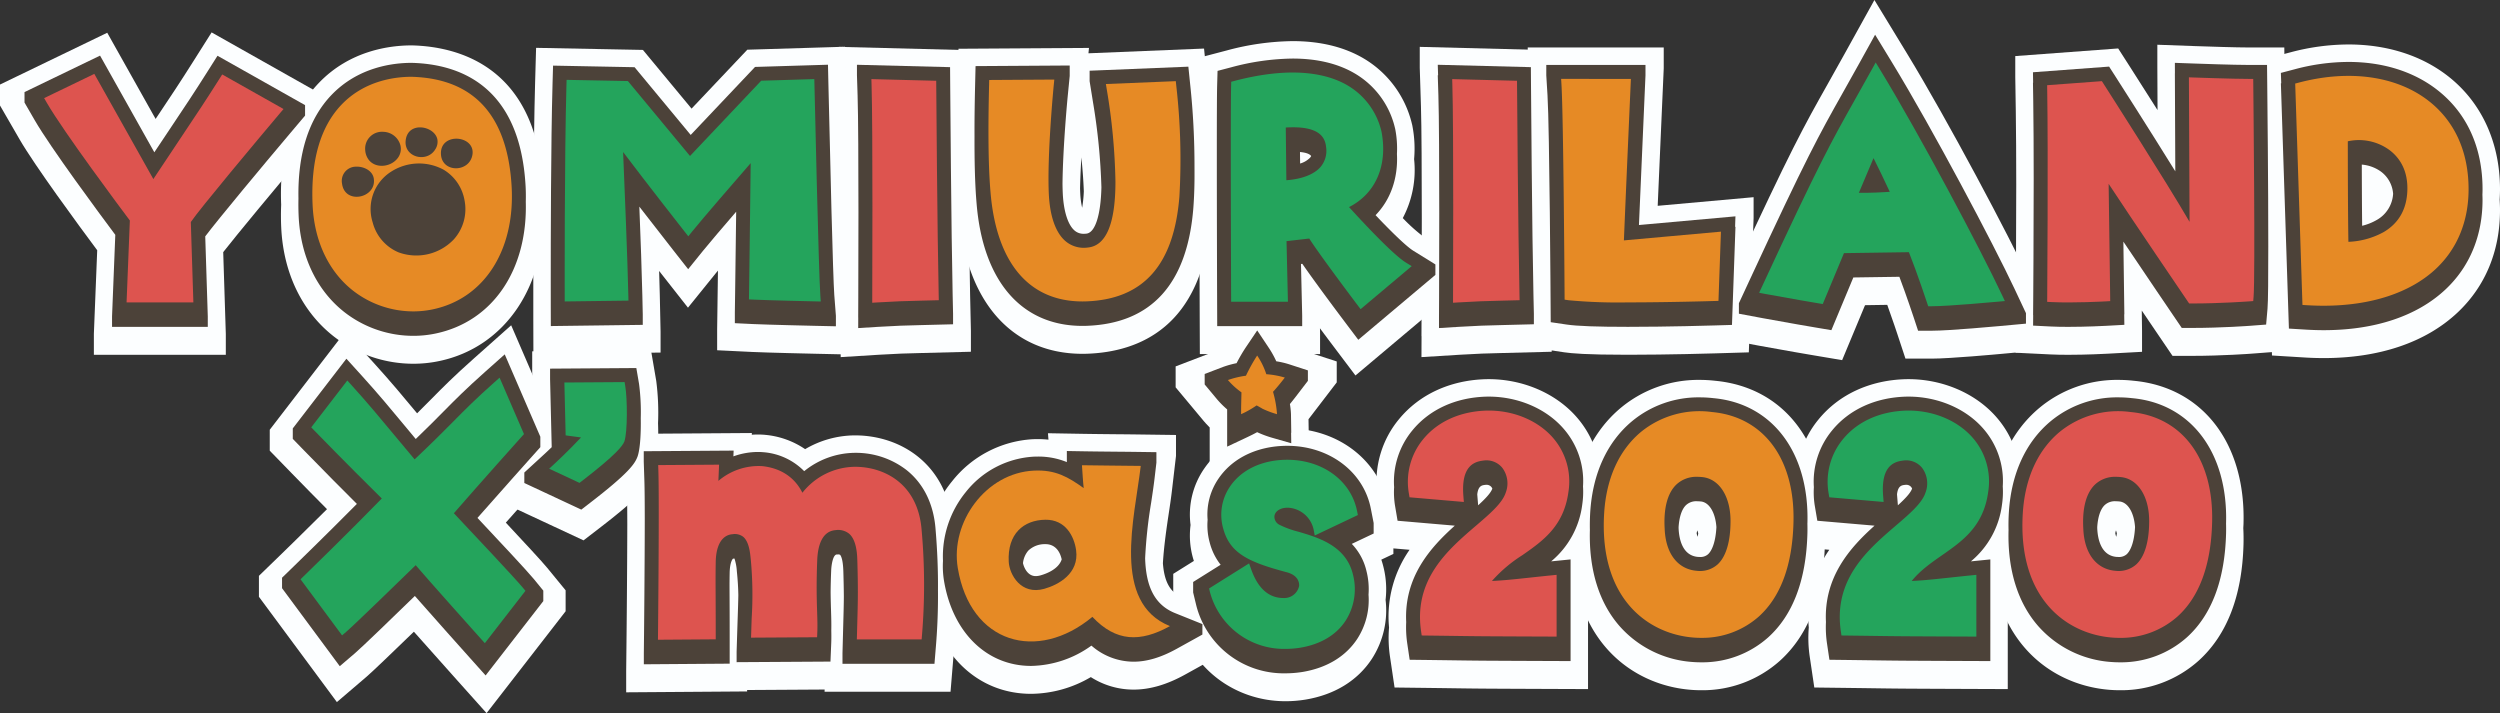 <svg id="レイヤー_1" data-name="レイヤー 1" xmlns="http://www.w3.org/2000/svg" viewBox="0 0 716.223 204.311"><rect x="0" y="0" width="716.223" height="204.311" fill="#333333" stroke="none"/><defs><style>.cls-1{fill:#fcfeff;}.cls-2{fill:#4c4239;}.cls-3{fill:#dd544f;}.cls-4{fill:#e68a25;}.cls-5{fill:#24a45c;}</style></defs><path class="cls-1" d="M277.924,84.39c-.39-17.262-.695-59.521-.7-59.942l-.072-10.083-36.811-.938v6l.352,11.026c.18,5.673.235,19.229.242,32.1-.006,12.181-.046,22.41-.047,22.633l-.043,11.124.023,0-.023,6,11.1-.686c5.131-.315,7.483-.374,12.209-.492l14-.359v-6Z"/><path class="cls-1" d="M345.945,23.661l-1-9.748L311.83,15.268l.151-1.536-37.38.237-.237,10.108c-.111,4.712-.213,10.542-.168,16.394-.051,7.157.055,14.939.6,21.2,2.016,24.854,15.22,39.692,35.322,39.692.428,0,.861-.006,1.324-.021,14.822-.515,33-7.594,35.428-38.424.3-3.917.4-8.3.322-13.011A219.3,219.3,0,0,0,345.945,23.661Zm-36.15,21.4c.365,3.508.6,6.79.707,9.745a36.838,36.838,0,0,1-.477,4.715,23.376,23.376,0,0,1-.542-4.038c-.025-.48-.043-.99-.058-1.51C309.489,51.088,309.625,48.019,309.8,45.059Z"/><path class="cls-1" d="M407.514,67.572a48.847,48.847,0,0,1-5.631-5.093,29.452,29.452,0,0,0,3.243-16.892,34.2,34.2,0,0,0-.486-9.485l-.054-.286-.072-.281a29.826,29.826,0,0,0-13.849-18.8c-5.589-3.287-12.429-4.954-20.33-4.954a75.044,75.044,0,0,0-18.857,2.666l-7.548,1.981-.222,7.8c-.078,2.756-.1,11.962-.093,22.475-.009,16.007.067,38.19.088,44.191l.04,10.548h34.443v-6l-.033-1.386c1.786,2.4,3.173,4.24,3.553,4.743l6.617,8.771,31.4-26.426v-6Z"/><path class="cls-1" d="M444.316,84.39c-.392-17.351-.7-59.522-.7-59.942l-.072-10.083-36.8-.938v6l.345,11.026c.181,5.706.236,19.319.243,32.213-.006,12.131-.046,22.294-.047,22.513l-.05,11.13.027,0-.027,6,11.107-.686c5.131-.315,7.482-.374,12.21-.492l14-.359v-6Z"/><path class="cls-1" d="M474.912,58.962c.576-13.34,1.24-28.289,1.248-28.48l.481-10.878v-6H437.68v6l.674,11.054c.483,7.872.807,46.957.882,60.027l.051,8.935,8.838,1.31c2.045.3,6.16.706,18.241.706,11.65,0,24.368-.382,24.9-.4l9.752-.291,1.369-38.456v-6Z"/><path class="cls-1" d="M581.656,80.6C575.611,67.729,558.11,34.64,546.32,15.3L537,0l-8.685,15.675c-1.805,3.262-3.33,5.971-4.711,8.424-6.919,12.295-10.392,18.465-27.029,54.344L490.937,90.6v6L504.1,99.064c6.52,1.223,15.447,2.728,15.486,2.734l8.165,1.378,6.561-15.744c2.38-.037,4.521-.068,6.364-.095,1.545,4.29,2.837,8.2,2.855,8.253l2.361,7.153h7.532c5.228,0,19.172-1.29,19.755-1.344l14.785-1.36v-6Z"/><path class="cls-1" d="M654.538,23.912,654.43,13.6H644.121c-3.3,0-11.114-.246-15.226-.393l-10.84-.391v6l.056,12.726C613.842,24.8,610.5,19.583,610.186,19.1l-3.351-5.22-29.483,2.184v6l.15,9.822c.088,5.73.123,13.258.13,21.016-.013,15.929-.123,31.137-.131,32.146l-.079,10,.047,0-.047,6,9.985.491c1.474.073,3.188.109,5.095.109,5.316,0,10.6-.28,11.186-.311l9.982-.546v-6l-.078-5.821c2.673,3.949,4.808,7.091,5.713,8.421l3.1,4.561h5.515c8.748,0,17.04-.626,17.091-.63l8.828-.671.761-8.822c.2-2.3.252-10.4.236-20.166C654.866,56.172,654.635,32.911,654.538,23.912Z"/><path class="cls-1" d="M716.223,54.224c0-13.492-5.352-25.049-15.069-32.541-7.588-5.85-17.388-8.943-28.343-8.943a64.846,64.846,0,0,0-16.456,2.207l-8.036,2.111v6l2.583,78.788,9.462.577c1.786.11,3.578.166,5.327.166,16.025,0,29.291-4.512,38.369-13.049,7.957-7.485,12.163-17.622,12.163-29.316,0-1.027-.042-2.039-.1-3.043C716.181,56.206,716.223,55.223,716.223,54.224Z"/><path class="cls-1" d="M156.787,162.7c-1.436-1.754-6.61-7.343-11.875-12.97,5.572-6.293,10.961-12.312,11.3-12.694l4.446-4.966v-6L146.448,93.19l-10.769,9.581c-5.723,5.092-8.711,8.114-12.17,11.613-1.215,1.228-2.5,2.53-4.014,4.027-3.852-4.646-7.557-9.091-12.2-14.2l-8.373-9.223L77.28,123.118v6l6.287,6.465c3.609,3.714,7.079,7.232,10.117,10.288-6.773,6.748-12.87,12.666-12.96,12.754l-6.545,6.348v6l22.334,30.17,8.5-7.265c1.679-1.436,7.79-7.309,13.56-12.9,4.971,5.615,10.88,12.22,12.494,14.022l8.333,9.31,22.646-29.189v-6Z"/><path class="cls-1" d="M188.521,121.27a70.873,70.873,0,0,0-.514-12.137l-1.493-8.72-34.044.233v6l.466,19.438c-1.318,1.213-11.608,10.666-11.608,10.666v6l25.849,12.062,5.02-3.868c10.985-8.464,13.771-11.882,15.071-15.229l.111-.3C188.5,132.2,188.7,126.14,188.521,121.27Z"/><path class="cls-1" d="M273.018,151.274c-1.362-18.335-15.06-26.542-28.03-26.542H244.7a28.358,28.358,0,0,0-14.037,3.946,24.241,24.241,0,0,0-11.352-4.089l-.188-.019c-.662-.057-1.337-.086-2.008-.086q-.867,0-1.739.064l.02-.492-36.134.25v6l.351,10.686c.063,1.9.093,5.187.1,9.166-.026,13.9-.205,31.327-.208,31.585l-.112,10.6v6l34.647-.252v-.408l22.207-.139-.017.622h36.089l.79-9.56c.494-5.984.686-11.712.6-17.594A191.6,191.6,0,0,0,273.018,151.274Z"/><path class="cls-1" d="M338.53,171.018c-3.394-1.361-4.982-4.527-5.37-9.657.219-3.8.777-8.295,1.568-13.535.387-2.562.752-4.982,1.023-7.3l1.161-9.909v-6l-9.976-.137q-3.6-.05-7.2-.078c-3.2-.03-6.411-.061-9.617-.116l-9.886-.171.142,1.843a28.892,28.892,0,0,0-3.049-.158c-.489,0-.989.011-1.5.034a31.738,31.738,0,0,0-23.036,12.013,33.6,33.6,0,0,0-7.539,24.242,31.469,31.469,0,0,0,.269,8.12c2.882,17.353,14.613,28.565,29.884,28.565a34.244,34.244,0,0,0,17.105-4.793,22.706,22.706,0,0,0,12.234,3.584h0c4.71,0,9.55-1.413,14.8-4.321l16.56-9.176v-6Z"/><path class="cls-1" d="M399.191,152.694l-1.557-7.942c-2.535-12.972-14.406-22.032-28.867-22.032-1.109,0-2.238.054-3.395.164-8.7.87-15.933,4.895-20.354,11.332a23.1,23.1,0,0,0-3.933,16.19,23.714,23.714,0,0,0,.668,9.371c.086.318.186.618.281.924l-5.912,3.7v6l1.759,7.292c3.3,13.659,15.806,23.2,30.418,23.2a36.161,36.161,0,0,0,5.735-.47c8.375-1.406,14.959-5.468,19.041-11.743a25.576,25.576,0,0,0,3.878-16.845,26.218,26.218,0,0,0-.636-9.5c-.17-.694-.367-1.36-.585-2l3.459-1.64Z"/><path class="cls-1" d="M451.549,119.338c-5.938-6.708-15.295-10.713-25.03-10.713-.277,0-.553,0-.878.01-10.184.288-19.006,4.356-24.842,11.455a27.982,27.982,0,0,0-6.29,20.9,29.009,29.009,0,0,0,.25,7.888l1.336,7.964,7.732.665a33.409,33.409,0,0,0-5.88,22.253,36.461,36.461,0,0,0,.28,8.419l1.3,8.786,8.878.108c4.089.051,6.746.088,8.854.118,6.332.089,7.649.108,27.237.183l10.457.04V158.672a30.43,30.43,0,0,0,3.291-10.415,29.637,29.637,0,0,0,.162-7.347A27.811,27.811,0,0,0,451.549,119.338Z"/><path class="cls-1" d="M522.808,149.931c.616-22.95-11.71-38.969-31.413-40.841a39.188,39.188,0,0,0-4.448-.255,34.754,34.754,0,0,0-22.587,7.992c-8.215,6.861-12.976,17.085-13.766,29.574a63.777,63.777,0,0,0-.049,7.14c-1.311,28.612,16.058,42.772,34.076,44.1.9.066,1.809.1,2.711.1a33.237,33.237,0,0,0,22.6-8.444c8.159-7.376,12.491-18.6,12.875-33.367.042-1.575.018-3.113-.06-4.62C522.768,150.851,522.795,150.4,522.808,149.931Zm-36.467,3.857a6.919,6.919,0,0,1-.268-1.04,7.738,7.738,0,0,1,.194-.8,6.922,6.922,0,0,1,.256.885C486.466,153.189,486.405,153.513,486.341,153.788Z"/><path class="cls-1" d="M571.8,119.338c-5.938-6.708-15.295-10.713-25.031-10.713-.276,0-.552,0-.877.01-10.184.288-19.006,4.356-24.842,11.455a27.982,27.982,0,0,0-6.29,20.9,29.009,29.009,0,0,0,.25,7.888l1.336,7.964,7.732.665a33.409,33.409,0,0,0-5.88,22.253,36.514,36.514,0,0,0,.279,8.419l1.3,8.786,8.878.108c4.089.051,6.746.088,8.854.118,6.332.089,7.649.108,27.237.183l10.457.04V158.672a30.43,30.43,0,0,0,3.291-10.415,29.637,29.637,0,0,0,.162-7.347A27.811,27.811,0,0,0,571.8,119.338Z"/><path class="cls-1" d="M642.744,149.931c.616-22.95-11.711-38.968-31.414-40.841a39.205,39.205,0,0,0-4.449-.255,34.745,34.745,0,0,0-22.586,7.993c-8.217,6.861-12.976,17.085-13.765,29.573a64.01,64.01,0,0,0-.048,7.14c-1.311,28.611,16.057,42.772,34.075,44.1.9.066,1.809.1,2.71.1a33.243,33.243,0,0,0,22.6-8.445c8.158-7.376,12.489-18.6,12.873-33.366.042-1.574.018-3.113-.06-4.619C642.7,150.852,642.732,150.4,642.744,149.931Zm-36.468,3.855a7.071,7.071,0,0,1-.267-1.037,7.767,7.767,0,0,1,.193-.8,6.854,6.854,0,0,1,.256.884C606.4,153.188,606.341,153.511,606.276,153.786Z"/><path class="cls-1" d="M370.873,99.611c-.625-.2-1.254-.378-1.868-.528-.4-.71-.845-1.458-1.356-2.224L360.2,85.687l-7.5,11.134c-.632.937-1.236,1.943-1.772,2.892-1.272.351-2.1.657-2.361.756l-11.758,4.5v6l8.065,9.668c.2.237.8.937,1.69,1.827v16.367l12.831-6.035q.515-.242.979-.47c1.137.421,2.229.756,2.99.975l11.671,3.356v-6l-.161-10.56c.119-.153.233-.3.356-.457l7.731-10.089v-6Z"/><path class="cls-1" d="M60.624,9.283,55.33,17.657c-3.954,6.256-6.368,9.864-10.021,15.325q-.355.531-.728,1.088L30.724,9.381,0,24.222v6l5.613,9.712C9.958,47.454,22.346,64.3,27.85,71.695l-.957,23.948v6h37.8v-6l-.744-23.41C68.127,66.908,78.2,54.759,87,44.343l8.118-9.614v-6Z"/><path class="cls-1" d="M155.574,59.136a56.292,56.292,0,0,0,0-5.954l-.031-.54c-2.043-33.65-24.3-39.283-37.433-39.634l-.24,0c-6.065,0-17.577,1.4-26.529,10.758C83.588,31.87,79.963,43.61,80.552,58.653c-.083,2.078-.087,4.219.012,6.44.592,13.148,6.012,24.316,15.261,31.448a37.177,37.177,0,0,0,22.592,7.667,35.823,35.823,0,0,0,7.523-.793c18.9-4.02,30.805-21.8,29.637-44.233Z"/><path class="cls-1" d="M244,84.127c-.366-4.755-1.222-40.047-1.672-60.236l-.233-10.5-28,.848L198.126,31.121,184.183,14.3l-30.6-.593-.291,10.322c-.5,17.667-.516,47.993-.508,57.78,0,5.482,0,9.028,0,9.146l.028,10.525,36.434-.474v-6L189.024,84.5c-.043-1.956-.109-4.3-.19-6.874,1.3,1.658,8.262,10.521,8.262,10.521s7.721-9.558,8.59-10.63c-.1,7.109-.231,16.827-.231,16.827v6l10.05.489c4.245.206,17.746.507,17.876.509l11.5.255v-6Z"/><path class="cls-2" d="M152.917,165.862c-1.786-2.183-10.163-11.142-16.13-17.486,6.757-7.686,15.269-17.194,15.7-17.679l2.312-2.582v-3l-10.2-23.592-5.6,4.983c-5.6,4.987-8.54,7.956-11.94,11.394-2.149,2.174-4.524,4.576-7.955,7.871-.962-1.154-1.911-2.3-2.86-3.443-4.035-4.868-7.846-9.465-12.651-14.756l-4.354-4.8-15.36,19.961v3l3.269,3.363c5.8,5.971,11.248,11.438,15.093,15.267-8.469,8.556-17.93,17.742-18.04,17.848l-3.4,3.3v3L97.34,190.857l4.418-3.777c1.989-1.7,11.1-10.518,17.092-16.341,5.186,5.911,13.922,15.676,15.938,17.928l4.334,4.841,16.528-21.3v-3Z"/><path class="cls-2" d="M183.572,119.785a62.1,62.1,0,0,0-.493-9.808l-.776-4.536-24.712.171v3l.468,19.5c-1.14,1.1-1.87,1.771-1.886,1.785l-5.961,5.476v3L166.535,146l2.611-2.012c11.038-8.5,12.7-11.124,13.461-13.078l.05-.134C183.422,128.57,183.65,123.943,183.572,119.785Z"/><path class="cls-2" d="M268.032,151.644c-.536-7.21-3.414-13.083-8.324-16.984a23.674,23.674,0,0,0-14.72-4.928h-.227a23.384,23.384,0,0,0-14.369,5.251,18.4,18.4,0,0,0-11.7-5.431c-.519-.045-1.049-.068-1.577-.068a20.727,20.727,0,0,0-7.006,1.261l.07-1.653-25.751.178v3l.182,5.558c.072,2.166.1,6.08.107,10.75-.013,14.182-.207,32.953-.21,33.217l-.057,5.515v3l24.593-.18v-8.378c0-4.708-.015-8.01-.028-10.758-.006-1.138-.011-2.141-.013-3.085,0-1.241.016-2.488.04-3.918.077-3,.862-3.9.975-3.94,0,0,.342-.031.4-.033a14.552,14.552,0,0,1,.681,3.626l.033.338c.242,2.45.358,4.445.394,6.5-.027,1.86-.1,3.926-.183,6.5,0,0-.092,2.719-.134,4.105l-.174,5.619v3l26.887-.167.215-5.159c.053-1.262.047-2.494.02-3.78.044-1.78-.006-3.529-.069-5.524-.049-1.563-.1-3.3-.123-5.372.016-1.874.065-3.991.168-6.44.093-1.6.526-4.336,1.588-4.409.112-.008.22-.013.326-.013a1.279,1.279,0,0,1,.609.092c.14.127.845.953.955,4.781.086,2.866.129,5.171.143,7.2-.018,2.457-.079,4.653-.152,7.265l-.238,8.993v3h26.351l.41-4.971c.452-5.466.644-10.715.594-16.083C268.768,163.492,268.545,157.805,268.032,151.644Z"/><path class="cls-2" d="M336.668,175.659c-6.187-2.482-8.365-8.084-8.6-15.707a136.613,136.613,0,0,1,1.713-15.873c.38-2.519.739-4.9,1-7.135l.516-4.4v-3l-4.433-.061q-3.588-.05-7.174-.078c-3.219-.03-6.438-.061-9.657-.117l-4.394-.076v3l.014.179a21.406,21.406,0,0,0-8.327-1.588q-.621,0-1.274.03a26.724,26.724,0,0,0-19.378,10.161,29.163,29.163,0,0,0-6.519,19.7,25.846,25.846,0,0,0,.293,5.7c2.461,14.813,12.255,24.384,24.952,24.384a30.379,30.379,0,0,0,17.281-5.817,18.416,18.416,0,0,0,12.059,4.608h0c3.84,0,7.888-1.209,12.374-3.694l7.36-4.078v-3ZM298.1,164.836a5.15,5.15,0,0,1-1.383.211c-2.258,0-3.338-2.339-3.641-3.712a6.517,6.517,0,0,1,1.538-3.606,6.809,6.809,0,0,1,4.911-1.832h.1c1.115,0,3.669.45,4.541,4.359C303.278,163.054,299.8,164.359,298.1,164.836Z"/><path class="cls-2" d="M393.536,149.841l-.809-4.129c-2.071-10.594-11.923-17.992-23.96-17.992q-1.428,0-2.9.14c-7.215.721-13.157,3.984-16.731,9.187a18.165,18.165,0,0,0-3.168,11.874,18.838,18.838,0,0,0,.609,6.548,17.187,17.187,0,0,0,3.125,6.327l-7.878,4.935v3l.914,3.792A25.86,25.86,0,0,0,368.3,192.9a31.048,31.048,0,0,0,4.907-.4c6.958-1.169,12.379-4.468,15.677-9.539a20.5,20.5,0,0,0,3.183-12.606,21.083,21.083,0,0,0-.593-6.777,16.758,16.758,0,0,0-4.2-7.762l6.264-2.971Z"/><path class="cls-2" d="M447.805,122.652c-5-5.652-12.961-9.027-21.286-9.027-.239,0-.477,0-.738.008-8.716.246-16.216,3.667-21.119,9.632a23.042,23.042,0,0,0-5.262,16.292,24.121,24.121,0,0,0,.289,5.49l.7,4.141,16.394,1.409c-7.037,6.313-14.56,14.715-13.922,27.63a31.731,31.731,0,0,0,.316,6.217l.676,4.57,4.616.055c4.094.051,6.754.089,8.864.119,6.311.089,7.624.107,27.185.182l5.437.021V160.266l-5.563.557a25.143,25.143,0,0,0,8.907-16.289,24.739,24.739,0,0,0,.217-5.188A22.82,22.82,0,0,0,447.805,122.652Zm-22.333,16.265a2.614,2.614,0,0,1,.371-.027,1.786,1.786,0,0,1,1.444.652,2.176,2.176,0,0,1,.252.443c-.454,1.279-2.076,2.971-4.068,4.778l-.238-2.95c0-.068-.007-.126-.012-.193C423.5,139.154,424.58,139.022,425.472,138.917Z"/><path class="cls-2" d="M517.81,149.8c.541-20.147-10.051-34.175-26.887-35.728a34.593,34.593,0,0,0-3.976-.233,29.808,29.808,0,0,0-19.382,6.83c-7.137,5.96-11.28,14.966-11.981,26.048-.11,1.758-.135,3.469-.1,5.141-.314,11.331,2.62,20.828,8.547,27.563a30.674,30.674,0,0,0,20.955,10.238c.775.058,1.562.087,2.341.087a28.311,28.311,0,0,0,19.248-7.153c7.1-6.422,10.882-16.447,11.23-29.793.026-.966.018-1.913-.007-2.85C517.8,149.9,517.808,149.847,517.81,149.8Zm-28.433,8.954a3.293,3.293,0,0,1-2.457.812c-.15,0-.3-.005-.417-.012-4.6-.348-5.481-5.3-5.6-8.2l0-.118c0-.065,0-.124-.006-.189.183-2.929.914-5.161,2.114-6.32a4.276,4.276,0,0,1,3.246-1.119c.279,0,.567.015.931.048,2.465.186,4.248,3.148,4.543,7.354C491.46,156.208,490.029,158.14,489.377,158.75Z"/><path class="cls-2" d="M568.059,122.652c-5-5.652-12.961-9.027-21.287-9.027-.238,0-.476,0-.737.008-8.716.246-16.216,3.667-21.119,9.632a23.042,23.042,0,0,0-5.262,16.292,24.121,24.121,0,0,0,.289,5.49l.7,4.141,16.394,1.409c-7.037,6.313-14.56,14.715-13.922,27.63a31.654,31.654,0,0,0,.316,6.217l.676,4.57,4.616.055c4.093.051,6.754.089,8.864.119,6.311.089,7.624.107,27.185.182l5.437.021V160.266l-5.564.557a25.139,25.139,0,0,0,8.908-16.289,24.739,24.739,0,0,0,.217-5.188A22.82,22.82,0,0,0,568.059,122.652Zm-22.333,16.265a2.614,2.614,0,0,1,.371-.027,1.786,1.786,0,0,1,1.444.652,2.176,2.176,0,0,1,.252.443c-.454,1.279-2.076,2.971-4.068,4.778l-.238-2.95c0-.068-.007-.126-.012-.193C543.754,139.154,544.834,139.022,545.726,138.917Z"/><path class="cls-2" d="M637.746,149.8c.541-20.147-10.052-34.174-26.888-35.728a34.637,34.637,0,0,0-3.977-.233,29.8,29.8,0,0,0-19.381,6.831c-7.138,5.959-11.279,14.965-11.979,26.047-.11,1.758-.136,3.469-.095,5.141-.315,11.331,2.62,20.828,8.546,27.563a30.675,30.675,0,0,0,20.955,10.239c.774.057,1.562.086,2.34.086a28.316,28.316,0,0,0,19.251-7.154c7.1-6.422,10.88-16.447,11.228-29.792.026-.966.018-1.913-.006-2.85C637.741,149.9,637.745,149.847,637.746,149.8Zm-28.433,8.954a3.3,3.3,0,0,1-2.457.812c-.15,0-.3-.005-.417-.012-4.6-.348-5.481-5.3-5.6-8.205l0-.112c0-.063,0-.121-.006-.184.182-2.933.915-5.166,2.114-6.326a4.28,4.28,0,0,1,3.247-1.119c.28,0,.568.015.93.048,2.466.186,4.248,3.148,4.543,7.354C611.4,156.209,609.964,158.141,609.313,158.75Z"/><path class="cls-2" d="M369.323,104.365a24.442,24.442,0,0,0-3.683-.858,27.317,27.317,0,0,0-2.152-3.875l-3.309-4.965-3.336,4.948a47.288,47.288,0,0,0-2.578,4.431,27.263,27.263,0,0,0-3.913,1.092l-5.226,2v3l3.584,4.3a26.027,26.027,0,0,0,2.856,2.851c0,.4,0,.846,0,1.367v9.3l5.7-2.683c1.2-.567,2.15-1.05,2.892-1.461a30.363,30.363,0,0,0,4.586,1.686l5.188,1.491-.046-3.013.046.013-.082-5.4a22.182,22.182,0,0,0-.305-2.832c.5-.614,1.086-1.34,1.715-2.16l3.436-4.484v-3Z"/><path class="cls-2" d="M439.317,84.5c-.393-17.413-.7-59.6-.7-60.02l-.037-5.243-26.675-.679.094,3-.094,0,.179,5.733c.19,5.986.243,20.53.246,33.905,0,12.786-.046,23.773-.047,24l-.026,5.787v3l5.776-.356c5.222-.322,7.6-.381,12.389-.5l9.018-.231v-3Z"/><path class="cls-2" d="M497.188,61.979l-27.645,2.486c.611-14.426,1.612-36.984,1.622-37.2l.25-5.658v-3H442.994v3l.352,5.749c.583,9.522.887,59.8.89,60.3l.027,4.647,4.6.681c2.96.439,8.687.652,17.508.652,11.569,0,24.22-.38,24.75-.4l5.072-.151,1-28.11-.107.01Z"/><path class="cls-2" d="M649.538,23.964l-.057-5.36h-5.36c-4.15,0-14.253-.355-15.406-.4l-5.638-.2.013,3h-.013l.124,28.082c-7.618-12.309-16.7-26.474-17.223-27.291l-1.743-2.714L582.423,20.7l.046,3-.046,0,.078,5.108c.093,6.089.128,14.2.131,22.47-.006,16.526-.124,32.761-.131,33.808l-.041,5.2h.024l-.024,3,5.192.256c1.393.068,3.024.1,4.85.1,5.185,0,10.342-.273,10.914-.3l5.19-.284-.04-3,.04,0-.281-20.835c6.566,9.775,13.959,20.654,15.115,22.355l1.613,2.372h2.867c8.563,0,16.646-.61,16.711-.616l4.592-.348.4-4.588c.172-1.993.224-9.068.217-17.763C649.851,53.59,649.581,27.934,649.538,23.964Z"/><path class="cls-2" d="M711.223,54.224c0-12.079-4.537-21.962-13.122-28.581-6.705-5.17-15.45-7.9-25.29-7.9a59.817,59.817,0,0,0-15.185,2.043l-4.179,1.1.1,2.975-.1.025,2.3,70.252,4.921.3c1.683.1,3.373.156,5.02.156,14.728,0,26.811-4.043,34.943-11.691,6.928-6.516,10.589-15.394,10.589-25.674,0-.492-.02-.974-.035-1.458C711.207,55.255,711.223,54.742,711.223,54.224Zm-30.327,8.8a15.662,15.662,0,0,1-4.167,1.66c-.058-5.372-.085-12.255-.1-17.528a10.914,10.914,0,0,1,5.432,1.967,8.677,8.677,0,0,1,3.541,6.392A9.209,9.209,0,0,1,680.9,63.025Z"/><path class="cls-2" d="M150.584,53.442l-.013-.234c-1.622-28.409-18.608-34.828-32.592-35.2l-.106,0c-5.268,0-15.249,1.2-22.916,9.214-6.524,6.821-9.695,16.808-9.453,29.693q-.057,2.406.055,4.957c.525,11.653,5.255,21.495,13.319,27.713a32.154,32.154,0,0,0,19.539,6.627,30.863,30.863,0,0,0,6.483-.683c16.283-3.465,26.277-18.211,25.731-37.746C150.671,56.36,150.661,54.916,150.584,53.442Z"/><path class="cls-2" d="M577.131,82.723c-6-12.77-23.372-45.615-35.08-64.821L537.2,9.946,532.686,18.1c-1.813,3.272-3.342,5.991-4.729,8.453-6.854,12.181-10.295,18.295-26.85,54l-2.93,6.32v3l6.847,1.283c6.436,1.207,15.338,2.708,15.4,2.718l4.245.716,6.294-15.1c5.6-.09,10.2-.155,13.186-.194,2.065,5.466,4.112,11.661,4.135,11.733l1.228,3.72h3.917c5,0,19.158-1.31,19.3-1.323l7.689-.707v-3Z"/><path class="cls-2" d="M404.879,71.821c-1.8-1.112-5.753-4.861-10.793-10.178,4.3-4.428,6.482-10.6,6.123-17.534a29.279,29.279,0,0,0-.482-7.08L399.7,36.9l-.031-.125a24.606,24.606,0,0,0-11.54-15.734c-4.811-2.829-10.8-4.264-17.8-4.264a70.093,70.093,0,0,0-17.588,2.5l-3.926,1.03-.115,4.058c-.072,2.556-.094,10.8-.091,20.469,0,15.864.067,37.177.088,43.035l.021,5.569h24.344v-3l-.345-14.809.388-.045c4.031,5.856,12.195,16.68,12.586,17.2l3.442,4.561,22.09-18.591v-3ZM375.639,44.7a2.482,2.482,0,0,1-.346.508,6.522,6.522,0,0,1-2.824,1.642l-.037-3.3C374.443,43.736,375.279,44.22,375.639,44.7Z"/><path class="cls-2" d="M340.971,24.17l-.519-5.069-28.289,1.157v3l.969,6.025a177.585,177.585,0,0,1,2.411,24.405c-.193,7.99-1.8,13.015-4.336,13.25a6.468,6.468,0,0,1-.687.038,3.876,3.876,0,0,1-2.656-.92c-1.862-1.581-3.092-5.348-3.374-10.314-.05-.96-.08-1.995-.094-3.079.122-10.884,1.458-24.742,1.475-24.91l.589-5.986v-3l-26.974.171-.123,5.256c-.1,4.3-.2,9.541-.175,14.859-.025,6.591.1,13.559.591,19.209,1.808,22.3,12.866,35.1,30.338,35.1.376,0,.756-.005,1.151-.018,18.6-.646,28.9-12.016,30.615-33.805.267-3.5.37-7.4.327-11.579A219.913,219.913,0,0,0,340.971,24.17Z"/><path class="cls-2" d="M272.925,84.5c-.391-17.322-.7-59.6-.7-60.02l-.038-5.243-26.678-.679v3l.182,5.733c.191,5.992.244,20.276.247,33.514,0,12.545-.046,23.46-.049,24.4l-.023,5.785h.012l-.012,3,5.773-.356c5.222-.322,7.6-.381,12.388-.5l9.017-.231v-3Z"/><path class="cls-2" d="M239.014,84.51c-.375-4.867-1.235-40.276-1.685-60.508l-.122-5.46-20.894.633L197.879,38.658,181.8,19.254,158.444,18.8l-.152,5.368c-.473,16.813-.511,45.241-.507,56.239,0,4.554,0,7.426.006,7.532l.015,5.474,26.339-.343v-3l-.12-5.464c-.136-6.211-.5-16.323-.86-25.4,4.488,5.808,8.616,11.078,9.785,12.568l4.2,5.348,4.274-5.291c1.792-2.219,5.716-6.807,9.482-11.176-.108,8.637-.236,18.112-.3,23.134l-.081,5.8v3l5.226.253c4.162.2,17.612.5,17.744.506l5.981.132v-3Z"/><path class="cls-2" d="M62.31,15.974l-2.753,4.354c-3.99,6.312-6.417,9.941-10.093,15.435-1.48,2.212-3.169,4.737-5.25,7.869l-15.549-27.7L7.024,26.382v3l2.919,5.05C14.5,42.322,28.416,61.1,33.031,67.279L32.1,90.643v3H59.528v-3L58.8,67.719c3.736-4.958,16.494-20.267,24.377-29.6l4.222-5v-3Z"/><path class="cls-3" d="M81.225,31.229l-17.567-9.9-.72,1.139c-4.013,6.35-6.454,10-10.149,15.522C50.537,41.353,47.8,45.445,43.933,51.3L27.018,21.166,12.643,28.11l.763,1.321C18.289,37.882,34.67,59.8,37.2,63.171L36.26,86.643H55.4l-.733-23.032c2.457-3.672,19.049-23.489,25.454-31.074Z"/><path class="cls-4" d="M146.589,53.65v0C145.48,33.131,135.831,22.485,117.872,22c-4.628,0-13.385,1.037-20.024,7.978-6.069,6.345-8.859,16-8.293,28.706.471,10.457,4.649,19.238,11.765,24.725a28.184,28.184,0,0,0,17.1,5.8,26.847,26.847,0,0,0,5.65-.6C138.692,85.5,147.533,71.777,146.589,53.65Z"/><path class="cls-5" d="M235.026,84.817c-.492-6.388-1.684-60.184-1.7-60.726l-.032-1.429-15.214.461-20.4,21.564-17.8-21.469-17.555-.341-.04,1.405c-.593,21.079-.5,60.254-.5,60.647l0,1.433,18.262-.238-.031-1.43c-.228-10.449-1.107-31.767-1.5-41.14,6.9,9.152,17.453,22.591,17.574,22.746l1.1,1.4,1.118-1.384c3.1-3.835,12.278-14.427,16.755-19.576-.1,10.788-.47,37.356-.474,37.667l-.019,1.369,1.368.066c4.072.2,17.5.5,17.638.5l1.565.034Z"/><path class="cls-3" d="M268.926,84.593c-.395-17.487-.7-59.657-.7-60.081l-.01-1.372-18.573-.473.047,1.5c.4,12.431.2,60.568.2,61.053l-.006,1.513,1.51-.093c5.308-.327,7.722-.386,12.531-.506l5.032-.129Z"/><path class="cls-4" d="M336.992,24.578l-.136-1.327-20.028.82.253,1.576a175.707,175.707,0,0,1,2.483,26.377c0,12.05-2.662,18.405-7.933,18.892a8.113,8.113,0,0,1-6.356-1.811c-2.771-2.354-4.424-6.905-4.78-13.155-.588-11.261,1.375-31.387,1.395-31.589l.155-1.566-18.651.118-.032,1.376c-.207,8.784-.39,21.52.4,30.649,1.646,20.3,10.987,31.42,26.351,31.42q.5,0,1.013-.016c16.458-.571,25.213-10.419,26.765-30.111A185.531,185.531,0,0,0,336.992,24.578Z"/><path class="cls-5" d="M402.772,75.221c-3.86-2.393-12.908-12.174-16.288-15.894,7.585-3.831,11.138-11.879,9.312-21.556a20.735,20.735,0,0,0-9.693-13.28c-7.555-4.443-18.738-4.906-32.341-1.34l-1.028.269-.03,1.062c-.2,7.042-.008,58.368,0,60.549l.006,1.412h16.265l-.4-17.358,6.512-.749c2.925,4.61,13.337,18.418,13.809,19.043l.9,1.194,14.642-12.322ZM378.3,47.855c-1.873,2.127-5.311,3.449-9.772,3.78l-.169-15.1c9.747-.6,11.285,2.893,11.559,5.63v0A7.162,7.162,0,0,1,378.3,47.855Z"/><path class="cls-3" d="M435.318,84.593c-.395-17.487-.7-59.657-.7-60.081l-.01-1.372-18.572-.473.047,1.5c.4,12.431.2,60.568.2,61.053l-.007,1.513,1.511-.093c5.308-.327,7.722-.386,12.532-.506l5.032-.129Z"/><path class="cls-4" d="M465.232,68.869c.479-11.949,1.921-44.441,1.937-44.784l.065-1.481H447.246l.092,1.5c.59,9.65.895,60.018.9,60.526l.007,1.215,1.2.178a152.533,152.533,0,0,0,16.921.609c11.351,0,23.794-.368,24.631-.394l1.326-.039.706-19.834Z"/><path class="cls-5" d="M573.511,84.423c-5.961-12.689-23.231-45.338-34.876-64.439L537.367,17.9l-1.182,2.133c-1.817,3.282-3.352,6.009-4.741,8.478-6.8,12.09-10.219,18.158-26.707,53.716l-.767,1.654,1.792.336c6.34,1.189,15.237,2.69,15.326,2.7l1.111.188,6.078-14.584c9.156-.152,16.132-.242,18.6-.273,2.384,5.974,5.178,14.427,5.207,14.516l.322.973h1.024c4.71,0,18.353-1.252,18.931-1.306l2.011-.185ZM541.4,54.962c-2.029.134-5.366.31-8.855.283l4.2-9.948C537.963,47.744,539.8,51.475,541.4,54.962Z"/><path class="cls-3" d="M645.538,24.006l-.014-1.4h-1.4c-4.423,0-15.439-.395-15.55-.4l-1.475-.054.183,41.4c-6.891-11.865-23.806-38.251-24.667-39.594l-.457-.71-15.674,1.16.02,1.337c.3,19.261,0,58.972,0,59.371l-.011,1.359,1.359.067c6.1.3,14.972-.18,15.348-.2l1.358-.074L604.1,52.661c6.675,10.171,21.885,32.543,22.645,33.662l.422.62h.75c8.358,0,16.328-.6,16.408-.6l1.2-.091.1-1.2C646.133,79.246,645.563,26.259,645.538,24.006Z"/><path class="cls-4" d="M695.658,28.81c-9.152-7.057-22.644-8.938-37.016-5.159l-1.092.287,2.079,63.424,1.287.078q2.432.15,4.775.149c13.544,0,24.861-3.7,32.2-10.605,6.1-5.741,9.329-13.611,9.329-22.76C707.222,43.432,703.223,34.644,695.658,28.81ZM689.689,54.2c-.081,5.532-2.353,9.658-6.756,12.264a22.662,22.662,0,0,1-10.141,2.815c-.147-7.756-.167-24.436-.17-28.8a14.827,14.827,0,0,1,11.794,2.405C686.873,44.673,689.783,48.085,689.689,54.2Z"/><path class="cls-5" d="M149.821,168.4c-2.231-2.726-16.1-17.446-19.795-21.363,6.964-8.024,19.354-21.859,19.484-22l.605-.676-6.988-16.163-1.465,1.3c-5.507,4.9-8.4,7.828-11.754,11.218-2.772,2.8-5.891,5.957-11.127,10.888-1.948-2.3-3.8-4.534-5.6-6.706-4.009-4.835-7.8-9.4-12.545-14.634L99.5,109.005,89.165,122.431l.855.88c8.679,8.928,16.626,16.8,19.359,19.5-9.287,9.563-22.255,22.148-22.389,22.278l-.891.864L98,182.028l1.156-.988c2.347-2.008,15.91-15.2,19.935-19.119,3.749,4.392,15.945,18.028,18.675,21.077l1.134,1.267,11.634-15Z"/><path class="cls-5" d="M179.136,110.651l-.2-1.186-17.246.118.363,15.149,3.51.474.9.12c-3.894,4.132-7.536,7.484-7.578,7.522l-1.559,1.433,8.7,4.06.683-.526c9.929-7.65,11.693-10.118,12.174-11.358C179.813,123.769,179.737,114.159,179.136,110.651Z"/><path class="cls-3" d="M264.042,151.94c-1-13.453-10.843-18.208-19.054-18.208h-.178a19.431,19.431,0,0,0-14.93,7.433c-2.234-4.432-6.164-7.05-11.532-7.628a17.821,17.821,0,0,0-12.54,4.232l.2-4.648-17.445.121.048,1.454c.3,8.966-.1,46.76-.1,47.141l-.015,1.443,16.551-.121v-1.407c0-4.757-.016-8.077-.028-10.738-.02-4.048-.032-6.492.028-10.127.182-7.028,3.614-7.764,4.742-7.829a3.993,3.993,0,0,1,3.092.7c1.709,1.385,2.02,4.586,2.206,6.5l.033.335a108.459,108.459,0,0,1,.227,16.524c-.042,1.25-.088,2.6-.133,4.094l-.046,1.47,18.923-.118.056-1.349c.081-1.914.02-3.81-.05-6-.113-3.548-.253-7.964.049-15.174.207-3.576,1.291-7.9,5.286-8.168a5,5,0,0,1,3.916,1.1c2.1,1.905,2.223,6.06,2.268,7.626.251,8.386.148,12.087-.008,17.689l-.13,4.887h18.561l.107-1.3A174.424,174.424,0,0,0,264.042,151.94Z"/><path class="cls-4" d="M326.812,133.478c-5.615-.077-11.228-.1-16.845-.194.167,2.176.259,4.419.5,6.552-4.476-3.188-8.058-5.3-14.232-5.012-13.841.637-24.016,14.822-21.842,27.909,3.6,21.689,22.8,27.071,38.564,13.992,6.737,7.158,13.712,7.359,22.217,2.646C318.4,172.641,325.055,148.49,326.812,133.478Zm-27.623,35.208c-6.712,1.892-10-4.089-10.2-7.748-.42-8.008,4.253-11.944,10.474-12.04,5.831-.091,8.285,4.791,8.826,8.712C309.223,164.34,303.172,167.564,299.189,168.686Z"/><path class="cls-5" d="M371.991,152.335a26.636,26.636,0,0,1-5.426-1.982,2.562,2.562,0,0,1-1.447-2.55c.215-1.482,1.971-2.487,4.15-2.335a7.919,7.919,0,0,1,7.048,6.148l.343,1.8,12.353-5.857-.211-1.081c-1.867-9.548-11.345-15.707-22.534-14.639-6.023.6-10.935,3.256-13.831,7.472a14.358,14.358,0,0,0-2,12.11c1.916,7.067,7.133,9.567,18.116,12.5,3.432.88,3.688,3.054,3.641,3.909a4.359,4.359,0,0,1-4.488,3.5c-4.225,0-7.342-2.776-9.264-8.253l-.588-1.672-11.467,7.182.239.992A21.968,21.968,0,0,0,368.3,185.9a26.8,26.8,0,0,0,4.244-.344c5.825-.979,10.315-3.667,12.986-7.774a16.741,16.741,0,0,0,2.057-13.259C385.606,156.361,377.737,154.034,371.991,152.335Z"/><path class="cls-3" d="M436.1,159.08c5.851-4.075,11.9-8.288,13.234-18.124a19.051,19.051,0,0,0-4.528-15.653c-4.406-4.978-11.494-7.841-18.915-7.671-7.542.213-13.985,3.115-18.142,8.172a19.181,19.181,0,0,0-4.117,15.581l.181,1.083,15.565,1.338-.135-1.67c-.685-8.447,2.9-9.854,5.681-10.182a5.858,5.858,0,0,1,5.437,2.031,7.4,7.4,0,0,1,1.02,7.134c-.961,3-4.457,6-8.506,9.471-7.994,6.85-17.944,15.375-15.748,30.269l.177,1.2,1.208.015c4.1.051,6.758.088,8.864.118,6.293.089,7.6.107,27.149.182l1.423,0V164.686l-1.558.156c-2.343.234-4.389.455-6.245.655-4.1.442-7.3.788-10.721.949A40.132,40.132,0,0,1,436.1,159.08Z"/><path class="cls-4" d="M490.458,118.041a26.52,26.52,0,0,0-20.329,5.694c-6.274,5.239-9.923,13.27-10.552,23.226h0c-1.552,24.839,12.882,34.758,25.712,35.7.6.045,1.291.076,2.044.076a24.422,24.422,0,0,0,16.565-6.12c6.261-5.66,9.6-14.722,9.913-26.933C514.3,131.542,505.337,119.415,490.458,118.041Zm5.319,31.21c0,5.881-1.269,10.176-3.668,12.42a7.571,7.571,0,0,1-5.909,1.868c-5.534-.42-9.007-4.922-9.291-12.044v-.027c-.344-5.825.805-10.19,3.321-12.622a8.328,8.328,0,0,1,6.026-2.242q.6,0,1.231.059C492.445,137.038,495.777,142.1,495.777,149.251Z"/><path class="cls-5" d="M556.357,159.08c5.851-4.075,11.9-8.288,13.233-18.124a19.047,19.047,0,0,0-4.527-15.653c-4.406-4.978-11.5-7.841-18.915-7.671-7.542.213-13.985,3.115-18.143,8.172a19.184,19.184,0,0,0-4.117,15.581l.182,1.083,15.564,1.338-.134-1.67c-.685-8.447,2.9-9.854,5.68-10.182a5.86,5.86,0,0,1,5.438,2.031,7.4,7.4,0,0,1,1.019,7.134c-.961,3-4.457,6-8.506,9.471-7.994,6.85-17.943,15.375-15.748,30.269l.177,1.2,1.208.015c4.1.051,6.759.088,8.864.118,6.293.089,7.6.107,27.15.182l1.423,0V164.686l-1.558.156c-2.344.234-4.39.455-6.245.655-4.1.442-7.3.788-10.722.949C550.144,163.405,553.293,161.212,556.357,159.08Z"/><path class="cls-3" d="M610.394,118.041a26.512,26.512,0,0,0-20.33,5.7c-6.274,5.239-9.922,13.27-10.55,23.225h0c-1.552,24.839,12.881,34.758,25.71,35.7.605.045,1.291.076,2.044.076a24.427,24.427,0,0,0,16.568-6.12c6.26-5.661,9.595-14.723,9.912-26.933C634.235,131.543,625.273,119.415,610.394,118.041Zm5.318,31.21c0,5.882-1.268,10.177-3.667,12.421a7.575,7.575,0,0,1-5.908,1.867c-5.533-.42-9.007-4.922-9.293-12.044v-.027c-.343-5.826.807-10.191,3.323-12.622a8.326,8.326,0,0,1,6.026-2.242q.6,0,1.231.059C612.381,137.038,615.712,142.1,615.712,149.251Z"/><path class="cls-4" d="M355.664,112.4c-.054,2.837-.1,3.514-.1,6.257a27.5,27.5,0,0,0,4.439-2.51s.535.268,1.713.964a25.73,25.73,0,0,0,4.135,1.546,30.248,30.248,0,0,0-1.143-6.4s1.451-1.569,3.378-4.085a24.242,24.242,0,0,0-5.3-.964,21.117,21.117,0,0,0-2.623-5.353,50.975,50.975,0,0,0-3.212,5.782,26.462,26.462,0,0,0-5.166,1.241A21.449,21.449,0,0,0,355.664,112.4Z"/><path class="cls-2" d="M116.219,40.256c.608-5.628,8.2-4.25,9.071-.4a3.921,3.921,0,0,1-.583,2.922C122.334,46.749,115.693,45.114,116.219,40.256Z"/><path class="cls-2" d="M109.833,37.766a5.215,5.215,0,0,1,4.891,3.9,4.348,4.348,0,0,1-.989,3.879c-1.917,2.266-5.915,2.78-7.965.406a5.085,5.085,0,0,1-1.138-2.9A4.825,4.825,0,0,1,109.833,37.766Z"/><path class="cls-2" d="M97.993,52.621a4.073,4.073,0,0,1,3.969-4.873c2.174-.11,4.791,1.083,5.133,3.45l0,.024C107.866,56.786,98.782,58.708,97.993,52.621Z"/><path class="cls-2" d="M130.033,68.556A14.806,14.806,0,0,1,114.192,72.3a12.729,12.729,0,0,1-7.423-8.589,12.65,12.65,0,0,1,5.287-14.53,14.785,14.785,0,0,1,15.039-.557,12.758,12.758,0,0,1,5.989,8.769A12.953,12.953,0,0,1,130.033,68.556Z"/><path class="cls-2" d="M135.36,44.235c-.756,5.3-8.964,5.394-9.04-.272s8.348-5.3,9.039-.916A3.969,3.969,0,0,1,135.36,44.235Z"/></svg>